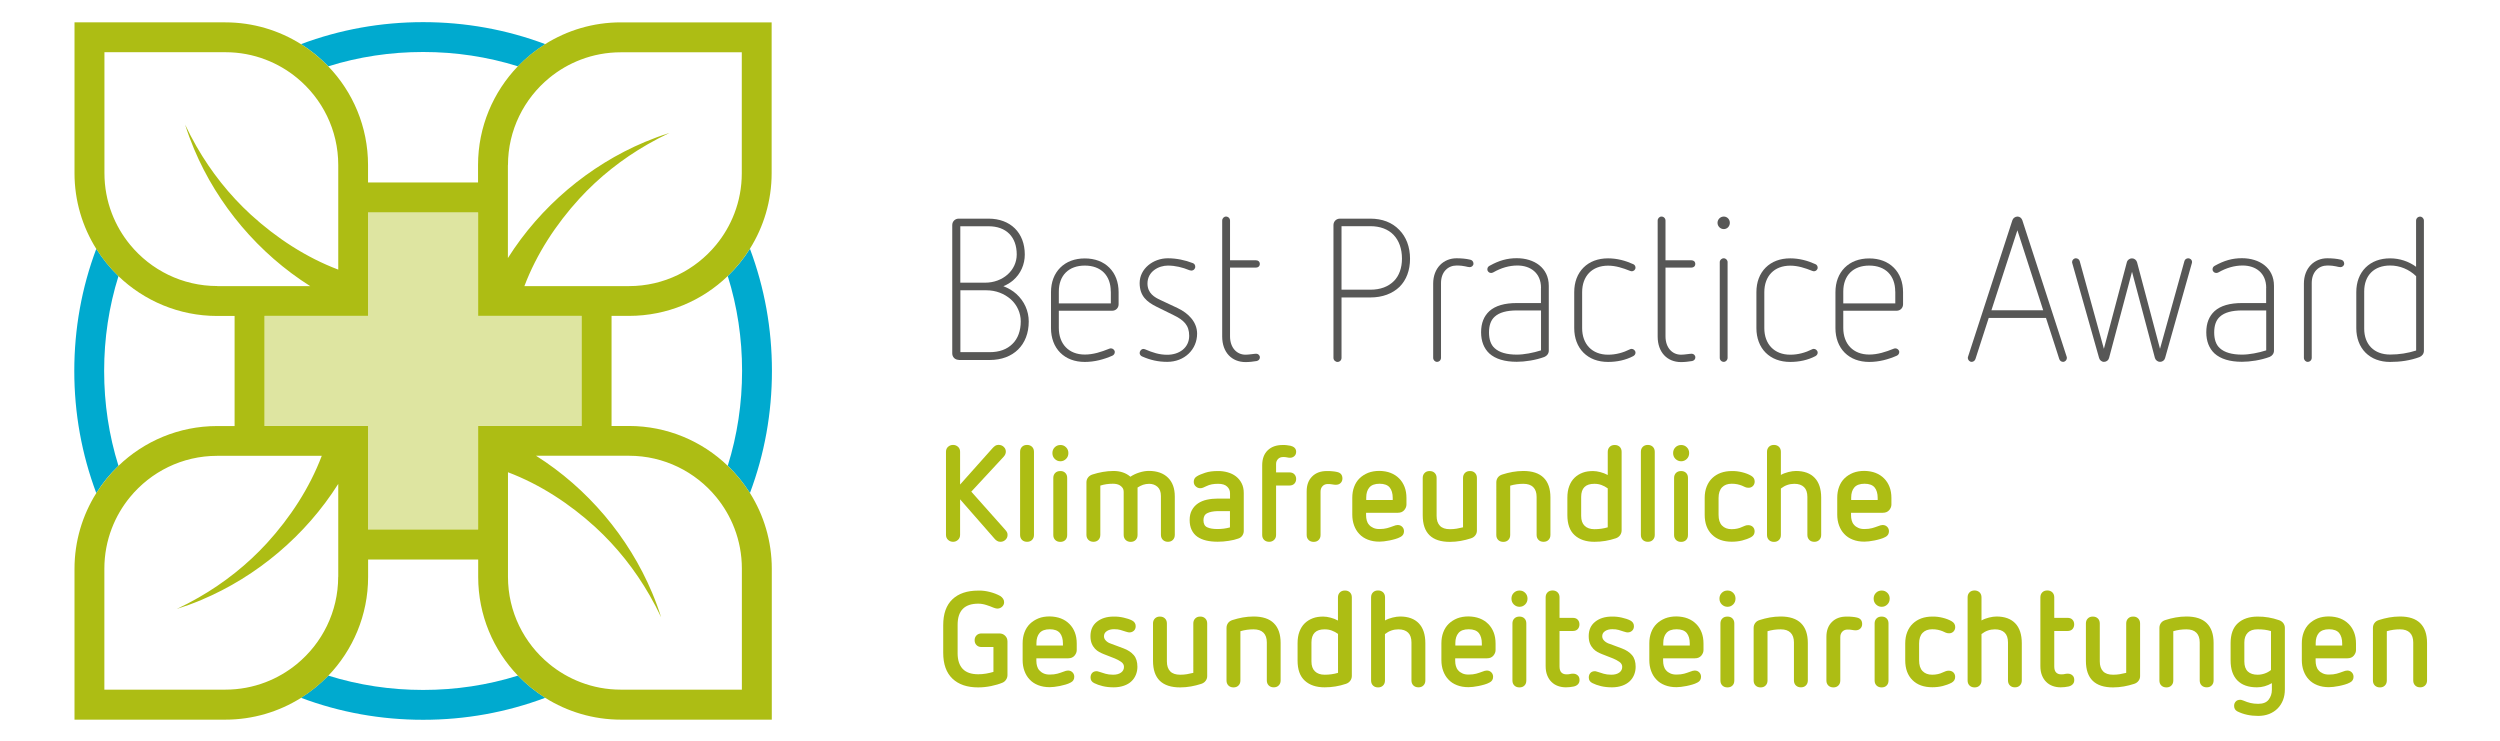<svg xmlns:inkscape="http://www.inkscape.org/namespaces/inkscape" xmlns:sodipodi="http://sodipodi.sourceforge.net/DTD/sodipodi-0.dtd" xmlns="http://www.w3.org/2000/svg" xmlns:svg="http://www.w3.org/2000/svg" width="834.099mm" height="247.333mm" viewBox="0 0 834.099 247.333" id="svg346" inkscape:version="1.2.2 (b0a8486541, 2022-12-01)" sodipodi:docname="Logo-BestPracticeAward_web.svg"><defs id="defs343"></defs><g inkscape:label="Layer 1" inkscape:groupmode="layer" id="layer1" transform="translate(491.483,-7.234)"><g id="g150" transform="matrix(0.249,0,0,0.249,-592.568,-111.448)"><g id="g118"><path class="st0" d="m 1690.5,958.8 c -4.9,0 -8.6,-3.8 -8.6,-8.6 v -172 c 0,-4.9 3.8,-8.6 8.6,-8.6 h 40 c 29.4,0 48.6,18.9 48.6,48.1 0,13.2 -5.4,25.7 -15.7,34.6 -3.8,3.2 -7.8,5.7 -13,7.8 6.8,2.7 12.4,5.9 17.3,10.3 10.8,9.7 16.7,23 16.7,37 0,31.3 -20.5,51.6 -52.4,51.6 h -41.5 z m 35.4,-103.4 c 23.8,0 42.4,-16.5 42.4,-37.8 0,-23.5 -14,-37.8 -37.8,-37.8 h -37.8 v 75.6 z m 6.2,93.1 c 13,0 23.2,-3.8 30.5,-11.1 7.3,-7 11.1,-17.8 11.1,-30.2 0,-11.1 -4.9,-21.9 -13.2,-29.4 -8.9,-7.8 -20.2,-12.2 -32.9,-12.2 h -34.8 v 82.9 z" id="path4" style="fill:#575756"></path><path class="st0" d="m 1824.7,892.9 v 23.2 c 0,21.3 13.2,35.6 34.8,35.6 11.3,0 22.1,-3.5 32.7,-7.8 0.8,-0.3 1.6,-0.5 2.4,-0.5 2.4,0 5.1,2.2 5.1,4.9 0,2.2 -1.3,4 -3.2,4.9 -11.6,5.1 -24,8.4 -37,8.4 -13.5,0 -24.8,-4.3 -32.9,-12.4 -8.1,-8.1 -12.4,-19.7 -12.4,-32.9 v -48.1 c 0,-13.5 4.3,-24.8 12.4,-32.9 8.1,-8.1 19.4,-12.4 32.9,-12.4 13.5,0 24.8,4.3 32.9,12.4 8.1,8.1 12.4,19.4 12.4,32.9 v 16.2 c 0,4.9 -3.8,8.6 -8.6,8.6 h -71.5 z m 69.6,-25.6 c 0,-21.6 -13.2,-34.8 -34.8,-34.8 -21.6,0 -34.8,13.2 -34.8,34.8 v 15.9 h 69.7 v -15.9 z" id="path6" style="fill:#575756"></path><path class="st0" d="m 1955.4,887.5 c -12.4,-6.2 -22.4,-14 -22.4,-31.6 0,-19.2 18.1,-33.2 37.8,-33.2 11.3,0 23,2.4 33.5,6.5 2.2,0.8 3.2,2.7 3.2,4.9 0,2.7 -2.2,5.1 -5.4,5.1 -0.5,0 -1.9,-0.3 -2.4,-0.5 -9.2,-3.8 -18.9,-6.2 -28.9,-6.2 -12.2,0 -27.3,7.8 -27.3,24 0,13.2 9.7,18.6 17.3,22.1 l 23,10.8 c 14.8,7 26.2,18.9 26.2,34.3 0,21.3 -17,37.8 -40,37.8 -12.2,0 -22.7,-2.4 -33.8,-7.3 -1.9,-0.8 -3.2,-2.7 -3.2,-4.6 0,-2.4 2.2,-5.4 5.1,-5.4 0.8,0 1.4,0.3 2.2,0.5 10,4.3 18.9,7.3 29.7,7.3 15.9,0 29.4,-9.2 29.4,-25.4 0,-14.3 -7.3,-21.1 -21.1,-27.8 z" id="path8" style="fill:#575756"></path><path class="st0" d="m 2043.6,772.2 c 0,-3 2.4,-5.4 5.1,-5.4 3,0 5.4,2.4 5.4,5.4 v 53.2 h 34.8 c 3,0 5.1,1.9 5.1,4.9 0,3 -2.2,4.9 -5.1,4.9 h -34.8 v 92.1 c 0,15.1 8.9,24.6 20.8,24.6 4.6,0 11.6,-1.3 14.3,-1.3 2.4,0 4.9,1.9 4.9,4.9 0,2.4 -1.6,4.3 -4.3,4.9 -4.9,0.8 -9.7,1.4 -14.9,1.4 -18.4,0 -31.3,-13 -31.3,-34.3 z" id="path10" style="fill:#575756"></path><path class="st0" d="m 2192.7,778.2 c 0,-4.9 3.8,-8.6 8.6,-8.6 h 40.8 c 15.9,0 29.2,5.1 38.6,14.9 9.5,9.5 14.6,23 14.6,38.9 0,15.4 -4.9,28.4 -14,37.5 -9.5,9.2 -23,14.3 -39.2,14.3 h -38.6 v 81 c 0,3 -2.4,5.4 -5.4,5.4 -2.7,0 -5.4,-2.4 -5.4,-5.4 z m 49.4,86.6 c 13.5,0 24,-4 31.6,-11.6 7,-7 10.8,-17.6 10.8,-30 0,-13.2 -4,-24.3 -11.3,-31.9 -7.3,-7.6 -18.1,-11.6 -31.1,-11.6 h -38.6 v 85.1 z" id="path12" style="fill:#575756"></path><path class="st0" d="m 2326.3,856.7 c 0,-21.1 14,-34 31.3,-34 6.2,0 12.4,0.5 18.4,1.9 2.4,0.5 4.3,2.4 4.3,5.4 0,2.4 -2.4,4.6 -4.9,4.6 -3.8,0 -6.8,-2.2 -17.8,-2.2 -11.3,0 -20.8,8.4 -20.8,23.5 v 100.2 c 0,3 -2.4,5.4 -5.4,5.4 -2.7,0 -5.1,-2.4 -5.1,-5.4 z" id="path14" style="fill:#575756"></path><path class="st0" d="m 2470.8,862.4 c 0,-20.2 -14.3,-30 -31.6,-30 -11.1,0 -21.9,3.2 -32.4,9.2 -0.8,0.5 -2.2,0.8 -3,0.8 -2.4,0 -4.9,-1.9 -4.9,-4.9 0,-1.9 0.8,-3.5 2.7,-4.6 13,-7.3 24,-10.3 36.7,-10.3 23.2,0 42.9,12.7 42.9,37 v 86.9 c 0,3.8 -2.4,7 -5.9,8.4 -11.6,4.3 -25.9,6.5 -37,6.5 -16.2,0 -28.6,-3.8 -36.7,-11.1 -7.3,-6.8 -11.1,-16.5 -11.1,-28.4 0,-12.4 3.8,-21.6 11.1,-28.4 8.1,-7.3 20.5,-10.8 36.7,-10.8 h 32.4 v -20.3 z m 0,30.2 h -32.4 c -13.5,0 -23.5,2.7 -29.7,8.4 -5.1,4.6 -7.6,11.6 -7.6,21.1 0,9.2 2.4,16.5 7.6,21.1 6.2,5.7 16.2,8.6 29.7,8.6 9.7,0 22.1,-2.4 32.4,-5.7 z" id="path16" style="fill:#575756"></path><path class="st0" d="m 2515.3,868.1 c 0,-13.5 4.3,-24.8 12.4,-32.9 8.1,-8.1 19.4,-12.4 32.9,-12.4 11.9,0 23.2,3 33.8,7.8 1.9,0.8 3,2.7 3,4.6 0,2.7 -2.2,4.9 -5.1,4.9 -0.8,0 -1.4,-0.3 -2.2,-0.5 -9.5,-3.8 -19.2,-7 -29.4,-7 -21.6,0 -34.8,14 -34.8,35.6 v 48.1 c 0,21.3 13.2,35.6 34.8,35.6 10.3,0 20.2,-2.7 29.4,-7.3 0.5,-0.3 1.3,-0.5 2.2,-0.5 2.4,0 5.1,2.2 5.1,5.1 0,1.9 -1.1,3.5 -3,4.6 -10.3,5.4 -21.9,7.8 -33.8,7.8 -13.5,0 -24.8,-4.3 -32.9,-12.4 -8.1,-8.1 -12.4,-19.7 -12.4,-32.9 z" id="path18" style="fill:#575756"></path><path class="st0" d="m 2627.1,772.2 c 0,-3 2.4,-5.4 5.1,-5.4 3,0 5.4,2.4 5.4,5.4 v 53.2 h 34.8 c 3,0 5.1,1.9 5.1,4.9 0,3 -2.2,4.9 -5.1,4.9 h -34.8 v 92.1 c 0,15.1 8.9,24.6 20.8,24.6 4.6,0 11.6,-1.3 14.3,-1.3 2.4,0 4.9,1.9 4.9,4.9 0,2.4 -1.6,4.3 -4.3,4.9 -4.9,0.8 -9.7,1.4 -14.9,1.4 -18.4,0 -31.3,-13 -31.3,-34.3 z" id="path20" style="fill:#575756"></path><path class="st0" d="m 2707.3,775.2 c 0,-4.6 3.8,-8.4 8.4,-8.4 4.6,0 8.1,3.8 8.1,8.4 0,4.6 -3.5,8.4 -8.1,8.4 -4.6,0 -8.4,-3.8 -8.4,-8.4 z m 3,52.6 c 0,-2.7 2.4,-5.1 5.4,-5.1 2.7,0 5.1,2.4 5.1,5.1 v 128.3 c 0,3 -2.4,5.4 -5.1,5.4 -3,0 -5.4,-2.4 -5.4,-5.4 z" id="path22" style="fill:#575756"></path><path class="st0" d="m 2759.4,868.1 c 0,-13.5 4.3,-24.8 12.4,-32.9 8.1,-8.1 19.4,-12.4 32.9,-12.4 11.9,0 23.2,3 33.8,7.8 1.9,0.8 3,2.7 3,4.6 0,2.7 -2.2,4.9 -5.1,4.9 -0.8,0 -1.4,-0.3 -2.2,-0.5 -9.5,-3.8 -19.2,-7 -29.4,-7 -21.6,0 -34.8,14 -34.8,35.6 v 48.1 c 0,21.3 13.2,35.6 34.8,35.6 10.3,0 20.2,-2.7 29.4,-7.3 0.5,-0.3 1.3,-0.5 2.2,-0.5 2.4,0 5.1,2.2 5.1,5.1 0,1.9 -1.1,3.5 -3,4.6 -10.3,5.4 -21.9,7.8 -33.8,7.8 -13.5,0 -24.8,-4.3 -32.9,-12.4 -8.1,-8.1 -12.4,-19.7 -12.4,-32.9 z" id="path24" style="fill:#575756"></path><path class="st0" d="m 2875.8,892.9 v 23.2 c 0,21.3 13.2,35.6 34.8,35.6 11.3,0 22.1,-3.5 32.7,-7.8 0.8,-0.3 1.6,-0.5 2.4,-0.5 2.4,0 5.1,2.2 5.1,4.9 0,2.2 -1.3,4 -3.2,4.9 -11.6,5.1 -24,8.4 -37,8.4 -13.5,0 -24.8,-4.3 -32.9,-12.4 -8.1,-8.1 -12.4,-19.7 -12.4,-32.9 v -48.1 c 0,-13.5 4.3,-24.8 12.4,-32.9 8.1,-8.1 19.4,-12.4 32.9,-12.4 13.5,0 24.8,4.3 32.9,12.4 8.1,8.1 12.4,19.4 12.4,32.9 v 16.2 c 0,4.9 -3.8,8.6 -8.6,8.6 h -71.5 z m 69.6,-25.6 c 0,-21.6 -13.2,-34.8 -34.8,-34.8 -21.6,0 -34.8,13.2 -34.8,34.8 v 15.9 h 69.7 v -15.9 z" id="path26" style="fill:#575756"></path><path class="st0" d="m 3070.7,902.6 -17.8,55.1 c -0.8,2.4 -3,3.8 -5.1,3.8 -2.7,0 -5.1,-2.4 -5.1,-5.4 0,-0.3 0,-0.8 0.3,-1.6 l 59.4,-182.8 c 0.8,-2.7 3.8,-4.9 6.8,-4.9 3,0 5.4,1.9 6.5,4.9 l 59.4,182.8 c 0.3,0.8 0.3,1.4 0.3,1.9 0,2.4 -2.2,5.1 -5.1,5.1 -2.2,0 -4.3,-1.4 -5.1,-3.8 0,0 -7.8,-24.6 -17.8,-55.1 z m 38.4,-117.4 -34.8,107.2 h 69.4 z" id="path28" style="fill:#575756"></path><path class="st0" d="m 3262.7,840.8 -30.8,115.6 c -0.8,3 -3.5,5.1 -6.8,5.1 -3,0 -5.7,-2.2 -6.5,-5.1 l -35.9,-126.9 c -0.3,-0.8 -0.3,-1.3 -0.3,-1.9 0,-2.4 2.2,-4.9 5.1,-4.9 2.2,0 4.6,1.6 5.1,3.8 L 3225,944 3255.8,827.9 c 0.8,-3 3.8,-5.1 6.8,-5.1 3.2,0 5.9,2.2 6.8,5.1 l 30.8,116.1 32.7,-117.5 c 0.5,-2.2 2.7,-3.8 5.1,-3.8 2.4,0 5.1,1.9 5.1,4.9 0,0.5 0,1.1 -0.3,1.9 L 3307,956.4 c -0.8,3 -3.5,5.1 -6.8,5.1 -3,0 -5.9,-2.2 -6.8,-5.1 z" id="path30" style="fill:#575756"></path><path class="st0" d="m 3442.5,862.4 c 0,-20.2 -14.3,-30 -31.6,-30 -11.1,0 -21.9,3.2 -32.4,9.2 -0.8,0.5 -2.2,0.8 -3,0.8 -2.4,0 -4.9,-1.9 -4.9,-4.9 0,-1.9 0.8,-3.5 2.7,-4.6 13,-7.3 24,-10.3 36.7,-10.3 23.2,0 42.9,12.7 42.9,37 v 86.9 c 0,3.8 -2.4,7 -5.9,8.4 -11.6,4.3 -25.9,6.5 -37,6.5 -16.2,0 -28.6,-3.8 -36.7,-11.1 -7.3,-6.8 -11.1,-16.5 -11.1,-28.4 0,-12.4 3.8,-21.6 11.1,-28.4 8.1,-7.3 20.5,-10.8 36.7,-10.8 h 32.4 v -20.3 z m 0,30.2 h -32.4 c -13.5,0 -23.5,2.7 -29.7,8.4 -5.1,4.6 -7.6,11.6 -7.6,21.1 0,9.2 2.4,16.5 7.6,21.1 6.2,5.7 16.2,8.6 29.7,8.6 9.7,0 22.1,-2.4 32.4,-5.7 z" id="path32" style="fill:#575756"></path><path class="st0" d="m 3493,856.7 c 0,-21.1 14,-34 31.3,-34 6.2,0 12.4,0.5 18.4,1.9 2.4,0.5 4.3,2.4 4.3,5.4 0,2.4 -2.4,4.6 -4.9,4.6 -3.8,0 -6.8,-2.2 -17.8,-2.2 -11.3,0 -20.8,8.4 -20.8,23.5 v 100.2 c 0,3 -2.4,5.4 -5.4,5.4 -2.7,0 -5.1,-2.4 -5.1,-5.4 z" id="path34" style="fill:#575756"></path><path class="st0" d="m 3563.2,868.1 c 0,-13.5 4.3,-24.8 12.4,-32.9 8.1,-8.1 19.4,-12.4 32.9,-12.4 12.7,0 24.8,4 34.8,11.3 v -61.8 c 0,-3 2.4,-5.4 5.4,-5.4 2.7,0 5.1,2.4 5.1,5.4 v 174.4 c 0,3.8 -2.4,7 -5.9,8.4 -12.4,4.6 -25.7,6.5 -39.4,6.5 -13.5,0 -24.8,-4.3 -32.9,-12.4 -8.1,-8.1 -12.4,-19.7 -12.4,-32.9 z m 80.2,-21.4 c -9.5,-9.2 -21.9,-14.3 -34.8,-14.3 -21.6,0 -34.8,13.2 -34.8,34.8 v 49.7 c 0,21.3 13.2,34.8 34.8,34.8 12.2,0 23.8,-1.9 34.8,-5.4 z" id="path36" style="fill:#575756"></path><path class="st1" d="m 1751,1075.5 c 1.8,1.8 2.7,3.9 2.7,6.3 0,2.4 -1,4.7 -2.9,6.8 l -43.4,46.8 45.2,50.8 c 1.3,1.4 2.2,2.7 2.7,3.7 0.5,1 0.7,2.2 0.7,3.5 0,2.5 -0.9,4.7 -2.8,6.5 -1.9,1.8 -4.1,2.7 -6.8,2.7 -1.7,0 -3.1,-0.4 -4.4,-1.2 -1.3,-0.8 -2.4,-1.7 -3.3,-2.8 l -46.3,-52.9 v 47.5 c 0,2.8 -0.9,5 -2.8,6.8 -1.9,1.7 -4,2.6 -6.6,2.6 -2.6,0 -4.9,-0.9 -6.7,-2.6 -1.9,-1.7 -2.8,-4 -2.8,-6.8 V 1082 c 0,-2.8 0.9,-5 2.8,-6.7 1.9,-1.7 4.1,-2.5 6.7,-2.5 2.5,0 4.7,0.8 6.6,2.5 1.9,1.7 2.8,3.9 2.8,6.7 v 43.9 l 43.7,-49 c 1.2,-1.3 2.4,-2.3 3.6,-3.1 1.2,-0.7 2.6,-1.1 4.3,-1.1 2.9,0.1 5.2,1 7,2.8 z" id="path38" style="fill:#adbd14"></path><path class="st1" d="m 1788.8,1075.3 c 1.7,1.7 2.6,3.9 2.6,6.7 v 111.4 c 0,2.8 -0.9,5 -2.6,6.7 -1.7,1.7 -3.9,2.5 -6.6,2.5 -2.8,0 -5,-0.8 -6.8,-2.5 -1.7,-1.7 -2.6,-3.9 -2.6,-6.7 V 1082 c 0,-2.8 0.9,-5 2.6,-6.7 1.7,-1.7 4,-2.5 6.8,-2.5 2.7,0 4.9,0.9 6.6,2.5 z" id="path40" style="fill:#adbd14"></path><path class="st1" d="m 1834.4,1076 c 2.1,2.1 3.1,4.7 3.1,7.7 0,3.1 -1,5.7 -3.1,7.8 -2.1,2.1 -4.6,3.2 -7.6,3.2 -3,0 -5.5,-1.1 -7.6,-3.2 -2.1,-2.1 -3.1,-4.7 -3.1,-7.8 0,-3 1,-5.6 3.1,-7.7 2.1,-2.1 4.6,-3.1 7.6,-3.1 2.9,-0.1 5.5,1 7.6,3.1 z m -1,34.3 c 1.7,1.7 2.5,3.9 2.5,6.7 v 76.5 c 0,2.8 -0.8,5 -2.5,6.7 -1.7,1.7 -3.9,2.5 -6.7,2.5 -2.8,0 -5,-0.8 -6.8,-2.5 -1.7,-1.7 -2.6,-3.9 -2.6,-6.7 V 1117 c 0,-2.8 0.9,-5 2.6,-6.7 1.7,-1.7 4,-2.5 6.8,-2.5 2.8,-0.1 5,0.8 6.7,2.5 z" id="path42" style="fill:#adbd14"></path><path class="st1" d="m 1971,1116.7 c 6.1,6 9.1,14.4 9.1,25.2 v 51.3 c 0,2.8 -0.8,5 -2.5,6.8 -1.7,1.7 -3.9,2.6 -6.7,2.6 -2.8,0 -5,-0.9 -6.8,-2.6 -1.7,-1.7 -2.6,-4 -2.6,-6.8 v -52 c 0,-5.4 -1.5,-9.5 -4.5,-12.2 -3,-2.7 -6.8,-4.1 -11.3,-4.1 -2.9,0 -5.6,0.5 -8.1,1.3 -2.5,0.9 -5,2.1 -7.4,3.7 v 63.4 c 0,2.8 -0.8,5 -2.5,6.8 -1.7,1.7 -3.9,2.6 -6.7,2.6 -2.8,0 -5,-0.9 -6.8,-2.6 -1.7,-1.7 -2.6,-4 -2.6,-6.8 V 1136 c 0,-2.4 -0.5,-4.3 -1.6,-5.8 -1.1,-1.4 -2.3,-2.6 -3.8,-3.4 -2.3,-1.3 -5.3,-2 -9,-2 -3.1,0 -6,0.2 -8.7,0.6 -2.7,0.4 -5.4,1 -8.2,1.9 v 65.9 c 0,2.8 -0.8,5 -2.5,6.8 -1.7,1.7 -3.9,2.6 -6.7,2.6 -2.8,0 -5,-0.9 -6.8,-2.6 -1.7,-1.7 -2.6,-4 -2.6,-6.8 V 1123 c 0,-2.5 0.7,-4.7 2.2,-6.6 1.4,-1.9 3.4,-3.2 5.9,-4 4.4,-1.4 9,-2.6 13.7,-3.4 4.7,-0.8 9.5,-1.3 14.4,-1.3 9.2,0 16.8,2.6 22.7,7.7 3.6,-2.4 7.6,-4.3 12.1,-5.7 4.5,-1.4 8.7,-2.1 12.8,-2.1 11,0.1 19.4,3.1 25.5,9.1 z" id="path44" style="fill:#adbd14"></path><path class="st1" d="m 2050.9,1109.5 c 4.3,1.2 8,3 11.2,5.5 3.2,2.5 5.7,5.5 7.6,9.3 1.9,3.7 2.8,8 2.8,13 v 50.9 c 0,2 -0.6,4 -1.8,5.9 -1.2,1.9 -3,3.3 -5.4,4.1 -3.6,1.3 -7.9,2.4 -12.8,3.1 -4.9,0.8 -9.9,1.2 -14.9,1.2 -5.6,0 -10.8,-0.5 -15.4,-1.6 -4.6,-1.1 -8.6,-2.8 -11.9,-5.1 -3.3,-2.3 -5.8,-5.4 -7.6,-9.1 -1.8,-3.7 -2.7,-8.2 -2.7,-13.3 0,-5.2 1,-9.6 3,-13.2 2,-3.7 4.7,-6.7 8.1,-9 3.4,-2.3 7.4,-4 12,-5 4.6,-1 9.4,-1.5 14.6,-1.5 h 16.4 v -7.2 c 0,-3.5 -1.3,-6.5 -3.9,-8.9 -2.6,-2.5 -6.6,-3.7 -12,-3.7 -3.1,0 -5.9,0.2 -8.5,0.7 -2.5,0.5 -5,1.3 -7.4,2.5 -1.6,0.7 -3,1.3 -4.2,1.9 -1.2,0.6 -2.6,0.8 -4,0.8 -2.2,0 -4.1,-0.8 -5.9,-2.4 -1.8,-1.6 -2.7,-3.7 -2.7,-6.2 0,-3.2 1.4,-5.7 4.3,-7.4 2.5,-1.6 6.2,-3.1 11,-4.7 4.8,-1.6 10.4,-2.3 16.7,-2.3 4.6,-0.1 9.2,0.5 13.4,1.7 z m -27.4,54.8 c -3.4,1.7 -5,4.9 -5,9.4 0,4.8 1.7,8 5.1,9.5 3.4,1.6 8,2.3 13.8,2.3 5.6,0 11.2,-0.7 16.6,-2.2 v -21.8 h -17 c -5.7,0.2 -10.2,1.1 -13.5,2.8 z" id="path46" style="fill:#adbd14"></path><path class="st1" d="m 2129.8,1073.1 c 1.6,0.2 3.4,0.5 5.3,0.8 2.2,0.5 4,1.4 5.4,2.7 1.4,1.3 2.2,3.1 2.2,5.4 0,2.4 -0.8,4.3 -2.4,5.8 -1.6,1.4 -3.5,2.2 -5.7,2.2 -1.6,0 -2.9,-0.2 -4.1,-0.5 -1.2,-0.3 -2.9,-0.5 -5,-0.5 -3.1,0 -5.5,0.9 -7.2,2.8 -1.7,1.9 -2.5,4 -2.5,6.6 v 11.2 h 17.8 c 2.9,0 5.1,0.8 6.7,2.5 1.6,1.7 2.4,3.8 2.4,6.3 0,2.5 -0.8,4.6 -2.4,6.3 -1.6,1.7 -3.9,2.5 -6.7,2.5 h -17.8 v 66.2 c 0,2.8 -0.9,5 -2.7,6.7 -1.8,1.7 -4,2.5 -6.5,2.5 -2.8,0 -5,-0.8 -6.8,-2.5 -1.7,-1.7 -2.6,-3.9 -2.6,-6.7 v -93.2 c 0,-8.8 2.5,-15.5 7.4,-20.2 4.9,-4.7 11.5,-7.1 19.8,-7.1 1.9,-0.1 3.7,0 5.4,0.2 z" id="path48" style="fill:#adbd14"></path><path class="st1" d="m 2191.3,1108.1 c 2.3,0.2 4.4,0.5 6,0.9 4.9,1 7.4,3.9 7.4,8.8 0,2.4 -0.8,4.4 -2.4,6 -1.6,1.6 -3.7,2.4 -6.4,2.4 -1.3,0 -2.9,-0.2 -4.7,-0.5 -1.8,-0.4 -3.8,-0.5 -6.1,-0.5 -2.9,0 -5.2,0.9 -7,2.8 -1.8,1.9 -2.7,4.3 -2.7,7.5 v 58 c 0,2.8 -0.9,5 -2.6,6.7 -1.7,1.7 -3.9,2.5 -6.6,2.5 -2.8,0 -5,-0.8 -6.8,-2.5 -1.7,-1.7 -2.6,-3.9 -2.6,-6.7 V 1135 c 0,-8.4 2.4,-15 7.3,-19.9 4.9,-4.9 11.4,-7.3 19.7,-7.3 2.7,-0.1 5.2,0.1 7.5,0.3 z" id="path50" style="fill:#adbd14"></path><path class="st1" d="m 2269.3,1110.3 c 4.4,1.7 8.2,4.2 11.4,7.4 3.2,3.2 5.6,7 7.3,11.4 1.7,4.4 2.5,9.4 2.5,14.8 v 8.8 c 0,2.6 -1,5.1 -3,7.5 -2,2.3 -4.8,3.5 -8.4,3.5 h -42.7 v 3.4 c 0,2.4 0.3,4.7 0.9,6.9 0.6,2.2 1.6,4.2 3.1,5.8 1.4,1.7 3.3,3.1 5.6,4.1 2.3,1.1 5,1.6 8.3,1.6 4,0 7.4,-0.4 10.3,-1.2 2.9,-0.8 5.5,-1.7 7.9,-2.6 2.6,-1.1 4.7,-1.6 6.3,-1.6 2.4,0 4.4,0.8 6,2.4 1.6,1.6 2.4,3.6 2.4,6 0,1.7 -0.4,3.2 -1.2,4.5 -0.8,1.3 -2,2.4 -3.7,3.2 -2,1.1 -4.3,2 -6.8,2.7 -2.5,0.7 -5.1,1.4 -7.7,1.9 -2.6,0.5 -5.1,0.9 -7.5,1.2 -2.4,0.2 -4.4,0.4 -6.1,0.4 -5.8,0 -10.9,-0.9 -15.5,-2.7 -4.6,-1.8 -8.4,-4.3 -11.4,-7.6 -3.1,-3.2 -5.4,-7.1 -7,-11.5 -1.6,-4.4 -2.4,-9.2 -2.4,-14.4 v -22.5 c 0,-5.4 0.8,-10.3 2.5,-14.8 1.7,-4.5 4.1,-8.3 7.3,-11.4 3.2,-3.1 7,-5.5 11.4,-7.3 4.4,-1.7 9.5,-2.6 15.1,-2.6 5.7,0.1 10.7,1 15.1,2.7 z m -28.5,19.5 c -2.8,3.3 -4.2,7.8 -4.2,13.6 v 3.2 h 35.5 v -2.7 c 0,-6.1 -1.4,-10.8 -4.1,-14.1 -2.7,-3.3 -7.3,-5 -13.5,-5 -6.3,0 -10.9,1.7 -13.7,5 z" id="path52" style="fill:#adbd14"></path><path class="st1" d="m 2382.3,1110.3 c 1.7,1.7 2.6,3.9 2.6,6.7 v 70.6 c 0,2.4 -0.7,4.5 -2.2,6.4 -1.4,1.9 -3.4,3.2 -5.9,4 -4.4,1.4 -9,2.6 -13.6,3.4 -4.6,0.8 -9.4,1.3 -14.5,1.3 -24.2,0 -36.4,-11.8 -36.4,-35.5 V 1117 c 0,-2.8 0.9,-5 2.6,-6.7 1.7,-1.7 3.9,-2.5 6.6,-2.5 2.8,0 5,0.8 6.8,2.5 1.7,1.7 2.6,3.9 2.6,6.7 v 50.9 c 0,5.8 1.5,10.2 4.4,13.2 2.9,3.1 7.4,4.6 13.4,4.6 3.1,0 6.1,-0.2 9,-0.7 2.9,-0.5 5.8,-1.1 8.6,-1.8 V 1117 c 0,-2.8 0.9,-5 2.6,-6.7 1.7,-1.7 3.9,-2.5 6.6,-2.5 2.8,-0.1 5.1,0.8 6.8,2.5 z" id="path54" style="fill:#adbd14"></path><path class="st1" d="m 2474.3,1116.7 c 6.1,6 9.1,14.8 9.1,26.5 v 50.2 c 0,2.8 -0.9,5 -2.6,6.7 -1.7,1.7 -3.9,2.5 -6.6,2.5 -2.8,0 -5,-0.8 -6.7,-2.5 -1.7,-1.7 -2.6,-3.9 -2.6,-6.7 v -50.9 c 0,-5.8 -1.5,-10.1 -4.5,-13.1 -3,-3 -7.4,-4.5 -13.3,-4.5 -6,0 -11.9,0.8 -17.6,2.5 v 66.1 c 0,2.8 -0.9,5 -2.6,6.7 -1.7,1.7 -3.9,2.5 -6.6,2.5 -2.8,0 -5,-0.8 -6.8,-2.5 -1.7,-1.7 -2.6,-3.9 -2.6,-6.7 V 1123 c 0,-2.5 0.7,-4.7 2.1,-6.6 1.4,-1.9 3.4,-3.2 6,-4 4.4,-1.4 9,-2.6 13.6,-3.4 4.6,-0.8 9.5,-1.3 14.5,-1.3 12,0 21.1,3 27.2,9 z" id="path56" style="fill:#adbd14"></path><path class="st1" d="m 2576.2,1075.3 c 1.7,1.7 2.6,3.9 2.6,6.7 v 105.3 c 0,2.4 -0.7,4.6 -2.1,6.5 -1.4,1.9 -3.3,3.3 -5.7,4.1 -9.1,3.1 -18.7,4.7 -28.6,4.7 -11.3,0 -20.2,-3 -26.6,-8.9 -6.5,-5.9 -9.7,-14.9 -9.7,-26.9 v -23.2 c 0,-5.9 0.8,-11.1 2.5,-15.6 1.7,-4.5 4,-8.2 7.1,-11.2 3.1,-3 6.7,-5.2 10.9,-6.8 4.2,-1.6 8.9,-2.2 14,-2.2 2.9,0 6.1,0.5 9.6,1.4 3.5,0.9 6.9,2.2 10,3.9 v -31 c 0,-2.8 0.9,-5 2.6,-6.7 1.7,-1.7 3.9,-2.5 6.6,-2.5 2.8,-0.1 5,0.8 6.8,2.4 z m -51.6,67.2 v 25.4 c 0,5.8 1.5,10.2 4.6,13.2 3.1,3.1 7.5,4.6 13.2,4.6 6.1,0 12.1,-0.8 17.8,-2.5 V 1131 c -2.6,-1.9 -5.4,-3.4 -8.4,-4.5 -3,-1.1 -6.1,-1.6 -9.4,-1.6 -11.9,-0.1 -17.8,5.8 -17.8,17.6 z" id="path58" style="fill:#adbd14"></path><path class="st1" d="m 2620.6,1075.3 c 1.7,1.7 2.6,3.9 2.6,6.7 v 111.4 c 0,2.8 -0.9,5 -2.6,6.7 -1.7,1.7 -3.9,2.5 -6.6,2.5 -2.8,0 -5,-0.8 -6.8,-2.5 -1.7,-1.7 -2.6,-3.9 -2.6,-6.7 V 1082 c 0,-2.8 0.9,-5 2.6,-6.7 1.7,-1.7 4,-2.5 6.8,-2.5 2.7,0 4.9,0.9 6.6,2.5 z" id="path60" style="fill:#adbd14"></path><path class="st1" d="m 2666.2,1076 c 2.1,2.1 3.1,4.7 3.1,7.7 0,3.1 -1,5.7 -3.1,7.8 -2.1,2.1 -4.6,3.2 -7.6,3.2 -3,0 -5.5,-1.1 -7.7,-3.2 -2.1,-2.1 -3.1,-4.7 -3.1,-7.8 0,-3 1,-5.6 3.1,-7.7 2.1,-2.1 4.7,-3.1 7.7,-3.1 3,0 5.5,1 7.6,3.1 z m -1,34.3 c 1.7,1.7 2.5,3.9 2.5,6.7 v 76.5 c 0,2.8 -0.8,5 -2.5,6.7 -1.7,1.7 -3.9,2.5 -6.7,2.5 -2.8,0 -5,-0.8 -6.8,-2.5 -1.7,-1.7 -2.6,-3.9 -2.6,-6.7 V 1117 c 0,-2.8 0.9,-5 2.6,-6.7 1.7,-1.7 4,-2.5 6.8,-2.5 2.8,0 5,0.8 6.7,2.5 z" id="path62" style="fill:#adbd14"></path><path class="st1" d="m 2740.3,1109.4 c 4.5,1.1 8.5,2.6 12.1,4.7 3.1,1.8 4.7,4.4 4.7,7.7 0,2.4 -0.8,4.4 -2.3,6 -1.6,1.6 -3.5,2.4 -5.9,2.4 -1.8,0 -3.3,-0.3 -4.6,-0.9 -1.3,-0.6 -2.7,-1.3 -4.4,-2 -1.8,-0.7 -3.8,-1.3 -6.1,-1.8 -2.3,-0.5 -4.8,-0.7 -7.6,-0.7 -5.4,0 -9.7,1.6 -12.8,4.8 -3.1,3.2 -4.7,8 -4.7,14.3 v 22.5 c 0,6.4 1.5,11.2 4.6,14.4 3.1,3.2 7.3,4.9 12.9,4.9 2.8,0 5.3,-0.3 7.6,-0.8 2.3,-0.5 4.4,-1.2 6.2,-2.1 1.6,-0.6 2.9,-1.2 4.1,-1.7 1.2,-0.5 2.6,-0.8 4.3,-0.8 2.5,0 4.6,0.8 6.2,2.3 1.6,1.6 2.4,3.6 2.4,6.1 0,3.4 -1.6,5.9 -4.7,7.7 -3.6,1.9 -7.7,3.4 -12.1,4.5 -4.5,1.1 -9.1,1.6 -13.8,1.6 -11.3,0 -20.2,-3.2 -26.6,-9.6 -6.5,-6.4 -9.7,-15.3 -9.7,-26.5 v -22.5 c 0,-5.8 0.9,-10.9 2.7,-15.4 1.8,-4.5 4.3,-8.3 7.5,-11.3 3.2,-3 7,-5.4 11.4,-7 4.4,-1.6 9.4,-2.4 14.8,-2.4 4.7,-0.1 9.3,0.5 13.8,1.6 z" id="path64" style="fill:#adbd14"></path><path class="st1" d="m 2789.6,1075.3 c 1.7,1.7 2.6,3.9 2.6,6.7 v 31 c 3,-1.7 6.4,-3 10.1,-3.9 3.7,-0.9 7.1,-1.4 10.1,-1.4 10.9,0 19.3,3.1 25.1,9.2 5.8,6.1 8.7,15 8.7,26.6 v 49.9 c 0,2.8 -0.9,5 -2.6,6.7 -1.7,1.7 -3.9,2.5 -6.6,2.5 -2.8,0 -5,-0.8 -6.7,-2.5 -1.7,-1.7 -2.6,-3.9 -2.6,-6.7 v -50.9 c 0,-5.9 -1.5,-10.3 -4.5,-13.2 -3,-2.9 -7.3,-4.4 -13,-4.4 -6.6,0 -12.6,2.1 -18,6.3 v 62.3 c 0,2.8 -0.9,5 -2.6,6.7 -1.7,1.7 -3.9,2.5 -6.6,2.5 -2.8,0 -5,-0.8 -6.8,-2.5 -1.7,-1.7 -2.6,-3.9 -2.6,-6.7 V 1082 c 0,-2.8 0.9,-5 2.6,-6.7 1.7,-1.7 4,-2.5 6.8,-2.5 2.7,0 4.9,0.9 6.6,2.5 z" id="path66" style="fill:#adbd14"></path><path class="st1" d="m 2919.1,1110.3 c 4.4,1.7 8.2,4.2 11.4,7.4 3.2,3.2 5.6,7 7.3,11.4 1.7,4.4 2.5,9.4 2.5,14.8 v 8.8 c 0,2.6 -1,5.1 -3,7.5 -2,2.3 -4.8,3.5 -8.4,3.5 h -42.7 v 3.4 c 0,2.4 0.3,4.7 0.9,6.9 0.6,2.2 1.6,4.2 3.1,5.8 1.4,1.7 3.3,3.1 5.6,4.1 2.3,1.1 5,1.6 8.3,1.6 4,0 7.4,-0.4 10.3,-1.2 2.9,-0.8 5.5,-1.7 7.9,-2.6 2.6,-1.1 4.7,-1.6 6.3,-1.6 2.4,0 4.4,0.8 6,2.4 1.6,1.6 2.4,3.6 2.4,6 0,1.7 -0.4,3.2 -1.2,4.5 -0.8,1.3 -2,2.4 -3.7,3.2 -2,1.1 -4.3,2 -6.8,2.7 -2.5,0.7 -5.1,1.4 -7.7,1.9 -2.6,0.5 -5.1,0.9 -7.5,1.2 -2.4,0.2 -4.4,0.4 -6.1,0.4 -5.8,0 -10.9,-0.9 -15.5,-2.7 -4.6,-1.8 -8.4,-4.3 -11.4,-7.6 -3.1,-3.2 -5.4,-7.1 -7,-11.5 -1.6,-4.4 -2.4,-9.2 -2.4,-14.4 v -22.5 c 0,-5.4 0.8,-10.3 2.5,-14.8 1.7,-4.5 4.1,-8.3 7.3,-11.4 3.2,-3.1 7,-5.5 11.4,-7.3 4.4,-1.7 9.5,-2.6 15.1,-2.6 5.7,0.1 10.7,1 15.1,2.7 z m -28.5,19.5 c -2.8,3.3 -4.2,7.8 -4.2,13.6 v 3.2 h 35.5 v -2.7 c 0,-6.1 -1.4,-10.8 -4.1,-14.1 -2.7,-3.3 -7.3,-5 -13.5,-5 -6.3,0 -10.9,1.7 -13.7,5 z" id="path68" style="fill:#adbd14"></path><path class="st1" d="m 1732.2,1269.8 c 5.2,1.3 9.8,3.1 14,5.4 1.6,1 2.8,2.2 3.8,3.7 1,1.5 1.4,3 1.4,4.6 0,2.4 -0.9,4.4 -2.7,6.1 -1.8,1.7 -4,2.5 -6.7,2.5 -0.7,0 -1.6,-0.2 -2.6,-0.5 -1,-0.3 -1.9,-0.7 -2.6,-0.9 -2.4,-1.1 -5.5,-2.2 -9.2,-3.4 -3.7,-1.2 -7.3,-1.8 -10.8,-1.8 -18.5,0 -27.7,9.4 -27.7,28.3 v 38.2 c 0,9.1 2.3,16.1 6.8,20.9 4.6,4.8 11.5,7.2 20.9,7.2 3.5,0 7,-0.3 10.5,-0.9 3.5,-0.6 6.8,-1.4 9.8,-2.3 v -33.3 h -16 c -2.8,0 -5,-0.9 -6.7,-2.6 -1.7,-1.7 -2.5,-3.9 -2.5,-6.6 0,-2.5 0.8,-4.6 2.5,-6.4 1.7,-1.7 3.9,-2.6 6.7,-2.6 h 23.9 c 3.1,0 5.7,1 7.8,3.1 2.1,2.1 3.1,4.6 3.1,7.7 v 45 c 0,2.2 -0.6,4.2 -1.8,6 -1.2,1.9 -2.8,3.3 -4.9,4.2 -4.3,1.8 -9.4,3.3 -15.2,4.5 -5.8,1.2 -11.6,1.8 -17.4,1.8 -14.8,0 -26.2,-3.9 -34.5,-11.8 -8.2,-7.9 -12.3,-19.4 -12.3,-34.6 v -36.9 c 0,-15.4 4.1,-26.9 12.3,-34.7 8.2,-7.8 19.7,-11.7 34.5,-11.7 5.4,-0.2 10.5,0.5 15.6,1.8 z" id="path70" style="fill:#adbd14"></path><path class="st1" d="m 1827.5,1305.3 c 4.4,1.7 8.2,4.2 11.4,7.4 3.2,3.2 5.6,7 7.3,11.4 1.7,4.4 2.5,9.4 2.5,14.8 v 8.8 c 0,2.6 -1,5.1 -3,7.5 -2,2.3 -4.8,3.5 -8.4,3.5 h -42.7 v 3.4 c 0,2.4 0.3,4.7 0.9,6.9 0.6,2.2 1.6,4.2 3.1,5.8 1.5,1.6 3.3,3.1 5.6,4.1 2.3,1.1 5,1.6 8.3,1.6 4,0 7.4,-0.4 10.3,-1.2 2.9,-0.8 5.5,-1.7 7.9,-2.6 2.6,-1.1 4.7,-1.6 6.3,-1.6 2.4,0 4.4,0.8 6,2.4 1.6,1.6 2.4,3.6 2.4,6 0,1.7 -0.4,3.2 -1.2,4.5 -0.8,1.3 -2,2.4 -3.7,3.2 -2,1.1 -4.3,2 -6.8,2.7 -2.5,0.7 -5.1,1.4 -7.6,1.9 -2.6,0.5 -5.1,0.9 -7.5,1.2 -2.4,0.2 -4.4,0.4 -6.1,0.4 -5.8,0 -10.9,-0.9 -15.5,-2.7 -4.6,-1.8 -8.4,-4.3 -11.4,-7.6 -3.1,-3.2 -5.4,-7.1 -7,-11.5 -1.6,-4.4 -2.4,-9.2 -2.4,-14.4 v -22.5 c 0,-5.4 0.8,-10.3 2.5,-14.8 1.7,-4.5 4.1,-8.3 7.3,-11.4 3.2,-3.1 7,-5.5 11.4,-7.3 4.4,-1.8 9.5,-2.6 15.1,-2.6 5.5,0.1 10.5,1 15,2.7 z m -28.6,19.5 c -2.8,3.3 -4.2,7.8 -4.2,13.6 v 3.2 h 35.5 v -2.7 c 0,-6.1 -1.4,-10.8 -4.1,-14.1 -2.8,-3.3 -7.3,-5 -13.5,-5 -6.2,0 -10.9,1.7 -13.7,5 z" id="path72" style="fill:#adbd14"></path><path class="st1" d="m 1911.5,1304.2 c 4.4,1 8.2,2.2 11.3,3.8 3.2,1.7 4.9,4.2 4.9,7.6 0,2.6 -0.8,4.7 -2.5,6.2 -1.7,1.5 -3.6,2.2 -5.8,2.2 -1,0 -1.9,-0.1 -2.7,-0.4 l -2.5,-0.7 c -2.4,-0.8 -4.7,-1.6 -7,-2.2 -2.3,-0.7 -5.1,-1 -8.5,-1 -3.8,0 -7,0.8 -9.6,2.5 -2.6,1.7 -3.9,4 -3.9,7 0,1.6 0.4,2.9 1.1,4 0.7,1.1 1.6,2 2.6,2.9 1,0.9 2.1,1.5 3.3,2.1 1.2,0.5 2.3,1 3.4,1.3 l 15.8,5.9 c 5.9,2.2 10.4,5.2 13.7,9 3.3,3.8 4.9,9.1 4.9,15.7 0,3.8 -0.7,7.4 -2.1,10.8 -1.4,3.4 -3.4,6.3 -6,8.7 -2.6,2.5 -5.9,4.4 -9.9,5.8 -4,1.4 -8.5,2.2 -13.7,2.2 -5.4,0 -10.3,-0.5 -14.8,-1.6 -4.4,-1.1 -8.2,-2.4 -11.3,-4 -3.4,-1.6 -5,-4.1 -5,-7.6 0,-2.5 0.8,-4.6 2.2,-6.1 1.5,-1.6 3.5,-2.3 6,-2.3 0.6,0 1.3,0.1 2.1,0.4 0.8,0.2 1.6,0.5 2.4,0.7 2,0.7 4.5,1.5 7.3,2.3 2.8,0.8 6.2,1.3 10.2,1.3 4.6,0 8.1,-1 10.7,-2.9 2.6,-1.9 3.9,-4.4 3.9,-7.6 0,-2.8 -1.3,-5 -3.9,-6.8 -2.6,-1.8 -5.4,-3.3 -8.4,-4.5 l -14.8,-5.8 c -1.9,-0.7 -3.9,-1.7 -6,-2.8 -2.1,-1.1 -4,-2.6 -5.8,-4.5 -1.7,-1.9 -3.2,-4.1 -4.3,-6.8 -1.1,-2.7 -1.7,-6 -1.7,-10 0,-8.3 2.9,-14.7 8.7,-19.3 5.8,-4.6 13.3,-6.9 22.4,-6.9 4.5,-0.1 8.9,0.4 13.3,1.4 z" id="path74" style="fill:#adbd14"></path><path class="st1" d="m 2020.9,1305.3 c 1.7,1.7 2.6,3.9 2.6,6.7 v 70.6 c 0,2.4 -0.7,4.5 -2.2,6.4 -1.4,1.9 -3.4,3.2 -5.9,4 -4.4,1.4 -9,2.6 -13.6,3.4 -4.6,0.8 -9.4,1.3 -14.5,1.3 -24.2,0 -36.4,-11.8 -36.4,-35.5 V 1312 c 0,-2.8 0.9,-5 2.6,-6.7 1.7,-1.7 3.9,-2.5 6.6,-2.5 2.8,0 5,0.8 6.8,2.5 1.7,1.7 2.6,3.9 2.6,6.7 v 50.9 c 0,5.8 1.5,10.2 4.4,13.2 2.9,3.1 7.4,4.6 13.4,4.6 3.1,0 6.1,-0.2 9,-0.7 2.9,-0.5 5.8,-1.1 8.6,-1.8 V 1312 c 0,-2.8 0.9,-5 2.6,-6.7 1.7,-1.7 3.9,-2.5 6.6,-2.5 2.8,-0.1 5,0.8 6.8,2.5 z" id="path76" style="fill:#adbd14"></path><path class="st1" d="m 2112.8,1311.7 c 6.1,6 9.1,14.8 9.1,26.5 v 50.2 c 0,2.8 -0.9,5 -2.6,6.7 -1.7,1.7 -3.9,2.5 -6.6,2.5 -2.8,0 -5,-0.8 -6.7,-2.5 -1.7,-1.7 -2.6,-3.9 -2.6,-6.7 v -50.9 c 0,-5.8 -1.5,-10.1 -4.5,-13.1 -3,-3 -7.4,-4.5 -13.3,-4.5 -6,0 -11.9,0.8 -17.6,2.5 v 66.1 c 0,2.8 -0.9,5 -2.6,6.7 -1.7,1.7 -3.9,2.5 -6.6,2.5 -2.8,0 -5,-0.8 -6.8,-2.5 -1.7,-1.7 -2.6,-3.9 -2.6,-6.7 V 1318 c 0,-2.5 0.7,-4.7 2.1,-6.6 1.4,-1.9 3.4,-3.2 6,-4 4.4,-1.4 9,-2.6 13.6,-3.4 4.6,-0.8 9.5,-1.3 14.5,-1.3 12.1,0 21.2,3 27.2,9 z" id="path78" style="fill:#adbd14"></path><path class="st1" d="m 2214.7,1270.3 c 1.7,1.7 2.6,3.9 2.6,6.7 v 105.3 c 0,2.4 -0.7,4.6 -2.1,6.5 -1.4,1.9 -3.3,3.3 -5.7,4.1 -9.1,3.1 -18.7,4.7 -28.6,4.7 -11.3,0 -20.2,-3 -26.6,-8.9 -6.5,-5.9 -9.7,-14.9 -9.7,-26.9 v -23.2 c 0,-5.9 0.8,-11.1 2.5,-15.6 1.7,-4.5 4,-8.2 7.1,-11.2 3.1,-3 6.7,-5.2 10.9,-6.8 4.2,-1.6 8.9,-2.2 14,-2.2 2.9,0 6.1,0.5 9.6,1.4 3.5,0.9 6.9,2.2 10,3.9 v -31 c 0,-2.8 0.9,-5 2.6,-6.7 1.7,-1.7 3.9,-2.5 6.6,-2.5 2.8,-0.1 5.1,0.8 6.8,2.4 z m -51.5,67.2 v 25.4 c 0,5.8 1.5,10.2 4.6,13.2 3.1,3.1 7.5,4.6 13.2,4.6 6.1,0 12.1,-0.8 17.8,-2.5 V 1326 c -2.6,-1.9 -5.4,-3.4 -8.4,-4.5 -2.9,-1.1 -6.1,-1.6 -9.4,-1.6 -11.9,-0.1 -17.8,5.8 -17.8,17.6 z" id="path80" style="fill:#adbd14"></path><path class="st1" d="m 2259.2,1270.3 c 1.7,1.7 2.6,3.9 2.6,6.7 v 31 c 3,-1.7 6.4,-3 10.1,-3.9 3.7,-0.9 7.1,-1.4 10.1,-1.4 10.9,0 19.3,3.1 25.1,9.2 5.8,6.1 8.7,15 8.7,26.6 v 49.9 c 0,2.8 -0.9,5 -2.6,6.7 -1.7,1.7 -3.9,2.5 -6.6,2.5 -2.8,0 -5,-0.8 -6.8,-2.5 -1.7,-1.7 -2.6,-3.9 -2.6,-6.7 v -50.9 c 0,-5.9 -1.5,-10.3 -4.5,-13.2 -3,-2.9 -7.3,-4.4 -13,-4.4 -6.6,0 -12.6,2.1 -18,6.3 v 62.3 c 0,2.8 -0.9,5 -2.6,6.7 -1.7,1.7 -3.9,2.5 -6.6,2.5 -2.8,0 -5,-0.8 -6.8,-2.5 -1.7,-1.7 -2.6,-3.9 -2.6,-6.7 V 1277 c 0,-2.8 0.9,-5 2.6,-6.7 1.7,-1.7 4,-2.5 6.8,-2.5 2.8,0 4.9,0.9 6.7,2.5 z" id="path82" style="fill:#adbd14"></path><path class="st1" d="m 2388.7,1305.3 c 4.4,1.7 8.2,4.2 11.4,7.4 3.2,3.2 5.6,7 7.3,11.4 1.7,4.4 2.5,9.4 2.5,14.8 v 8.8 c 0,2.6 -1,5.1 -3,7.5 -2,2.3 -4.8,3.5 -8.4,3.5 h -42.7 v 3.4 c 0,2.4 0.3,4.7 0.9,6.9 0.6,2.2 1.6,4.2 3.1,5.8 1.4,1.7 3.3,3.1 5.6,4.1 2.3,1.1 5,1.6 8.3,1.6 4,0 7.4,-0.4 10.3,-1.2 2.9,-0.8 5.5,-1.7 7.9,-2.6 2.6,-1.1 4.7,-1.6 6.3,-1.6 2.4,0 4.4,0.8 6,2.4 1.6,1.6 2.4,3.6 2.4,6 0,1.7 -0.4,3.2 -1.2,4.5 -0.8,1.3 -2,2.4 -3.7,3.2 -2,1.1 -4.3,2 -6.8,2.7 -2.5,0.7 -5.1,1.4 -7.7,1.9 -2.6,0.5 -5.1,0.9 -7.5,1.2 -2.4,0.2 -4.4,0.4 -6.1,0.4 -5.8,0 -10.9,-0.9 -15.5,-2.7 -4.6,-1.8 -8.4,-4.3 -11.4,-7.6 -3.1,-3.2 -5.4,-7.1 -7,-11.5 -1.6,-4.4 -2.4,-9.2 -2.4,-14.4 v -22.5 c 0,-5.4 0.8,-10.3 2.5,-14.8 1.7,-4.5 4.1,-8.3 7.3,-11.4 3.2,-3.1 7,-5.5 11.4,-7.3 4.4,-1.7 9.5,-2.6 15.1,-2.6 5.7,0.1 10.6,1 15.1,2.7 z m -28.5,19.5 c -2.8,3.3 -4.2,7.8 -4.2,13.6 v 3.2 h 35.5 v -2.7 c 0,-6.1 -1.4,-10.8 -4.1,-14.1 -2.7,-3.3 -7.3,-5 -13.5,-5 -6.4,0 -10.9,1.7 -13.7,5 z" id="path84" style="fill:#adbd14"></path><path class="st1" d="m 2449.6,1271 c 2.1,2.1 3.1,4.7 3.1,7.7 0,3.1 -1,5.7 -3.1,7.8 -2.1,2.1 -4.6,3.2 -7.6,3.2 -3,0 -5.5,-1.1 -7.7,-3.2 -2.1,-2.1 -3.1,-4.7 -3.1,-7.8 0,-3 1,-5.6 3.1,-7.7 2.1,-2.1 4.7,-3.1 7.7,-3.1 3,0 5.5,1 7.6,3.1 z m -1,34.3 c 1.7,1.7 2.5,3.9 2.5,6.7 v 76.5 c 0,2.8 -0.8,5 -2.5,6.7 -1.7,1.7 -3.9,2.5 -6.7,2.5 -2.8,0 -5,-0.8 -6.8,-2.5 -1.7,-1.7 -2.6,-3.9 -2.6,-6.7 V 1312 c 0,-2.8 0.9,-5 2.6,-6.7 1.7,-1.7 4,-2.5 6.8,-2.5 2.8,0 5,0.8 6.7,2.5 z" id="path86" style="fill:#adbd14"></path><path class="st1" d="m 2493,1270.3 c 1.7,1.7 2.6,3.9 2.6,6.7 v 27.5 h 17.6 c 3,0 5.3,0.8 6.8,2.5 1.6,1.7 2.3,3.8 2.3,6.3 0,2.5 -0.8,4.6 -2.3,6.3 -1.6,1.7 -3.8,2.5 -6.8,2.5 h -17.6 v 47.5 c 0,3.6 0.8,6.3 2.4,8 1.6,1.7 3.9,2.6 6.8,2.6 2.3,0 4,-0.1 5.1,-0.5 1.1,-0.3 2.4,-0.4 3.9,-0.4 2.4,0 4.4,0.7 6.1,2.2 1.7,1.4 2.5,3.5 2.5,6.3 0,2.4 -0.7,4.3 -2.2,5.8 -1.4,1.4 -3.3,2.4 -5.6,2.9 -1.8,0.4 -3.5,0.6 -5.1,0.8 -1.6,0.2 -3.4,0.3 -5.3,0.3 -3.8,0 -7.4,-0.6 -10.7,-1.8 -3.3,-1.2 -6.2,-3 -8.6,-5.4 -2.5,-2.4 -4.4,-5.4 -5.8,-8.9 -1.4,-3.5 -2.1,-7.6 -2.1,-12.3 V 1277 c 0,-2.8 0.9,-5 2.6,-6.7 1.7,-1.7 4,-2.5 6.8,-2.5 2.7,0 4.9,0.9 6.6,2.5 z" id="path88" style="fill:#adbd14"></path><path class="st1" d="m 2579.1,1304.2 c 4.4,1 8.2,2.2 11.3,3.8 3.2,1.7 4.9,4.2 4.9,7.6 0,2.6 -0.8,4.7 -2.5,6.2 -1.7,1.5 -3.6,2.2 -5.8,2.2 -1,0 -1.9,-0.1 -2.7,-0.4 l -2.5,-0.7 c -2.4,-0.8 -4.7,-1.6 -7,-2.2 -2.3,-0.7 -5.1,-1 -8.5,-1 -3.8,0 -7,0.8 -9.6,2.5 -2.6,1.7 -3.9,4 -3.9,7 0,1.6 0.4,2.9 1.1,4 0.7,1.1 1.6,2 2.6,2.9 1,0.8 2.1,1.5 3.3,2.1 1.2,0.6 2.3,1 3.4,1.3 l 15.8,5.9 c 5.9,2.2 10.4,5.2 13.7,9 3.3,3.8 4.9,9.1 4.9,15.7 0,3.8 -0.7,7.4 -2.1,10.8 -1.4,3.4 -3.4,6.3 -6,8.7 -2.6,2.4 -5.9,4.4 -9.9,5.8 -4,1.4 -8.5,2.2 -13.7,2.2 -5.4,0 -10.3,-0.5 -14.8,-1.6 -4.4,-1.1 -8.2,-2.4 -11.3,-4 -3.4,-1.6 -5,-4.1 -5,-7.6 0,-2.5 0.8,-4.6 2.2,-6.1 1.5,-1.6 3.5,-2.3 6,-2.3 0.6,0 1.3,0.1 2.1,0.4 0.8,0.2 1.6,0.5 2.4,0.7 2,0.7 4.5,1.5 7.3,2.3 2.8,0.8 6.2,1.3 10.2,1.3 4.6,0 8.1,-1 10.7,-2.9 2.6,-1.9 3.9,-4.4 3.9,-7.6 0,-2.8 -1.3,-5 -3.9,-6.8 -2.6,-1.8 -5.4,-3.3 -8.4,-4.5 l -14.8,-5.8 c -1.9,-0.7 -3.9,-1.7 -6,-2.8 -2.1,-1.1 -4,-2.6 -5.8,-4.5 -1.7,-1.9 -3.2,-4.1 -4.3,-6.8 -1.1,-2.7 -1.7,-6 -1.7,-10 0,-8.3 2.9,-14.7 8.7,-19.3 5.8,-4.6 13.3,-6.9 22.4,-6.9 4.5,-0.1 8.9,0.4 13.3,1.4 z" id="path90" style="fill:#adbd14"></path><path class="st1" d="m 2667.3,1305.3 c 4.4,1.7 8.2,4.2 11.4,7.4 3.2,3.2 5.6,7 7.3,11.4 1.7,4.4 2.5,9.4 2.5,14.8 v 8.8 c 0,2.6 -1,5.1 -3,7.5 -2,2.3 -4.8,3.5 -8.4,3.5 h -42.7 v 3.4 c 0,2.4 0.3,4.7 0.9,6.9 0.6,2.2 1.6,4.2 3.1,5.8 1.4,1.7 3.3,3.1 5.6,4.1 2.3,1.1 5,1.6 8.3,1.6 4,0 7.4,-0.4 10.3,-1.2 2.9,-0.8 5.5,-1.7 7.9,-2.6 2.6,-1.1 4.7,-1.6 6.3,-1.6 2.4,0 4.4,0.8 6,2.4 1.6,1.6 2.4,3.6 2.4,6 0,1.7 -0.4,3.2 -1.2,4.5 -0.8,1.3 -2,2.4 -3.7,3.2 -2,1.1 -4.3,2 -6.8,2.7 -2.5,0.7 -5.1,1.4 -7.7,1.9 -2.6,0.5 -5.1,0.9 -7.5,1.2 -2.4,0.2 -4.4,0.4 -6.1,0.4 -5.8,0 -10.9,-0.9 -15.5,-2.7 -4.6,-1.8 -8.4,-4.3 -11.4,-7.6 -3.1,-3.2 -5.4,-7.1 -7,-11.5 -1.6,-4.4 -2.4,-9.2 -2.4,-14.4 v -22.5 c 0,-5.4 0.8,-10.3 2.5,-14.8 1.7,-4.5 4.1,-8.3 7.3,-11.4 3.2,-3.1 7,-5.5 11.4,-7.3 4.4,-1.7 9.5,-2.6 15.1,-2.6 5.7,0.1 10.7,1 15.1,2.7 z m -28.5,19.5 c -2.8,3.3 -4.2,7.8 -4.2,13.6 v 3.2 h 35.5 v -2.7 c 0,-6.1 -1.4,-10.8 -4.1,-14.1 -2.7,-3.3 -7.3,-5 -13.5,-5 -6.4,0 -10.9,1.7 -13.7,5 z" id="path92" style="fill:#adbd14"></path><path class="st1" d="m 2728.3,1271 c 2.1,2.1 3.1,4.7 3.1,7.7 0,3.1 -1,5.7 -3.1,7.8 -2.1,2.1 -4.6,3.2 -7.6,3.2 -3,0 -5.5,-1.1 -7.7,-3.2 -2.1,-2.1 -3.1,-4.7 -3.1,-7.8 0,-3 1,-5.6 3.1,-7.7 2.1,-2.1 4.7,-3.1 7.7,-3.1 3,0 5.5,1 7.6,3.1 z m -1,34.3 c 1.7,1.7 2.5,3.9 2.5,6.7 v 76.5 c 0,2.8 -0.8,5 -2.5,6.7 -1.7,1.7 -3.9,2.5 -6.7,2.5 -2.8,0 -5,-0.8 -6.8,-2.5 -1.7,-1.7 -2.6,-3.9 -2.6,-6.7 V 1312 c 0,-2.8 0.9,-5 2.6,-6.7 1.7,-1.7 4,-2.5 6.8,-2.5 2.8,0 5,0.8 6.7,2.5 z" id="path94" style="fill:#adbd14"></path><path class="st1" d="m 2819.2,1311.7 c 6.1,6 9.1,14.8 9.1,26.5 v 50.2 c 0,2.8 -0.9,5 -2.6,6.7 -1.7,1.7 -3.9,2.5 -6.6,2.5 -2.8,0 -5,-0.8 -6.8,-2.5 -1.7,-1.7 -2.6,-3.9 -2.6,-6.7 v -50.9 c 0,-5.8 -1.5,-10.1 -4.5,-13.1 -3,-3 -7.4,-4.5 -13.3,-4.5 -6,0 -11.9,0.8 -17.6,2.5 v 66.1 c 0,2.8 -0.9,5 -2.6,6.7 -1.7,1.7 -3.9,2.5 -6.6,2.5 -2.8,0 -5,-0.8 -6.8,-2.5 -1.7,-1.7 -2.6,-3.9 -2.6,-6.7 V 1318 c 0,-2.5 0.7,-4.7 2.1,-6.6 1.4,-1.9 3.4,-3.2 6,-4 4.4,-1.4 9,-2.6 13.6,-3.4 4.6,-0.8 9.5,-1.3 14.5,-1.3 12.1,0 21.2,3 27.3,9 z" id="path96" style="fill:#adbd14"></path><path class="st1" d="m 2887.7,1303.1 c 2.3,0.2 4.4,0.5 6,0.9 4.9,1 7.4,3.9 7.4,8.8 0,2.4 -0.8,4.4 -2.4,6 -1.6,1.6 -3.7,2.4 -6.4,2.4 -1.3,0 -2.9,-0.2 -4.7,-0.5 -1.8,-0.4 -3.8,-0.5 -6.1,-0.5 -2.9,0 -5.2,0.9 -7,2.8 -1.8,1.9 -2.7,4.3 -2.7,7.5 v 58 c 0,2.8 -0.9,5 -2.6,6.7 -1.7,1.7 -3.9,2.5 -6.6,2.5 -2.8,0 -5,-0.8 -6.8,-2.5 -1.7,-1.7 -2.6,-3.9 -2.6,-6.7 V 1330 c 0,-8.4 2.4,-15 7.3,-19.9 4.9,-4.9 11.4,-7.3 19.7,-7.3 2.7,-0.1 5.2,0.1 7.5,0.3 z" id="path98" style="fill:#adbd14"></path><path class="st1" d="m 2934.9,1271 c 2.1,2.1 3.1,4.7 3.1,7.7 0,3.1 -1,5.7 -3.1,7.8 -2.1,2.1 -4.6,3.2 -7.6,3.2 -3,0 -5.5,-1.1 -7.7,-3.2 -2.1,-2.1 -3.1,-4.7 -3.1,-7.8 0,-3 1,-5.6 3.1,-7.7 2.1,-2.1 4.7,-3.1 7.7,-3.1 3,0 5.5,1 7.6,3.1 z m -1,34.3 c 1.7,1.7 2.5,3.9 2.5,6.7 v 76.5 c 0,2.8 -0.8,5 -2.5,6.7 -1.7,1.7 -3.9,2.5 -6.7,2.5 -2.8,0 -5,-0.8 -6.8,-2.5 -1.7,-1.7 -2.6,-3.9 -2.6,-6.7 V 1312 c 0,-2.8 0.9,-5 2.6,-6.7 1.7,-1.7 4,-2.5 6.8,-2.5 2.8,0 5,0.8 6.7,2.5 z" id="path100" style="fill:#adbd14"></path><path class="st1" d="m 3009,1304.4 c 4.5,1.1 8.5,2.6 12.1,4.7 3.1,1.8 4.7,4.4 4.7,7.7 0,2.4 -0.8,4.4 -2.3,6 -1.6,1.6 -3.5,2.4 -5.9,2.4 -1.8,0 -3.3,-0.3 -4.6,-0.9 -1.3,-0.6 -2.7,-1.3 -4.4,-2 -1.8,-0.7 -3.8,-1.3 -6.1,-1.8 -2.3,-0.5 -4.8,-0.7 -7.6,-0.7 -5.4,0 -9.7,1.6 -12.8,4.8 -3.1,3.2 -4.7,8 -4.7,14.3 v 22.5 c 0,6.4 1.5,11.2 4.6,14.4 3.1,3.2 7.3,4.9 12.9,4.9 2.8,0 5.3,-0.3 7.6,-0.8 2.3,-0.5 4.4,-1.2 6.2,-2.1 1.6,-0.6 2.9,-1.2 4.1,-1.7 1.2,-0.5 2.6,-0.8 4.3,-0.8 2.5,0 4.6,0.8 6.2,2.3 1.6,1.6 2.4,3.6 2.4,6.1 0,3.4 -1.6,5.9 -4.7,7.7 -3.6,1.9 -7.7,3.4 -12.1,4.5 -4.5,1.1 -9.1,1.6 -13.8,1.6 -11.3,0 -20.2,-3.2 -26.6,-9.6 -6.5,-6.4 -9.7,-15.3 -9.7,-26.5 v -22.5 c 0,-5.8 0.9,-10.9 2.7,-15.4 1.8,-4.5 4.3,-8.3 7.5,-11.3 3.2,-3 7,-5.4 11.4,-7 4.4,-1.6 9.4,-2.4 14.8,-2.4 4.8,-0.1 9.3,0.5 13.8,1.6 z" id="path102" style="fill:#adbd14"></path><path class="st1" d="m 3058.4,1270.3 c 1.7,1.7 2.6,3.9 2.6,6.7 v 31 c 3,-1.7 6.4,-3 10.1,-3.9 3.7,-0.9 7.1,-1.4 10.1,-1.4 10.9,0 19.3,3.1 25.1,9.2 5.8,6.1 8.7,15 8.7,26.6 v 49.9 c 0,2.8 -0.9,5 -2.6,6.7 -1.7,1.7 -3.9,2.5 -6.6,2.5 -2.8,0 -5,-0.8 -6.7,-2.5 -1.7,-1.7 -2.6,-3.9 -2.6,-6.7 v -50.9 c 0,-5.9 -1.5,-10.3 -4.5,-13.2 -3,-2.9 -7.3,-4.4 -13,-4.4 -6.6,0 -12.6,2.1 -18,6.3 v 62.3 c 0,2.8 -0.9,5 -2.6,6.7 -1.7,1.7 -3.9,2.5 -6.6,2.5 -2.8,0 -5,-0.8 -6.8,-2.5 -1.7,-1.7 -2.6,-3.9 -2.6,-6.7 V 1277 c 0,-2.8 0.9,-5 2.6,-6.7 1.7,-1.7 4,-2.5 6.8,-2.5 2.6,0 4.8,0.9 6.6,2.5 z" id="path104" style="fill:#adbd14"></path><path class="st1" d="m 3155.9,1270.3 c 1.7,1.7 2.6,3.9 2.6,6.7 v 27.5 h 17.6 c 3,0 5.3,0.8 6.8,2.5 1.6,1.7 2.3,3.8 2.3,6.3 0,2.5 -0.8,4.6 -2.3,6.3 -1.6,1.7 -3.8,2.5 -6.8,2.5 h -17.6 v 47.5 c 0,3.6 0.8,6.3 2.4,8 1.6,1.7 3.9,2.6 6.8,2.6 2.3,0 4,-0.1 5.1,-0.5 1.1,-0.3 2.4,-0.4 3.9,-0.4 2.4,0 4.4,0.7 6.1,2.2 1.7,1.4 2.5,3.5 2.5,6.3 0,2.4 -0.7,4.3 -2.2,5.8 -1.4,1.4 -3.3,2.4 -5.6,2.9 -1.8,0.4 -3.5,0.6 -5.1,0.8 -1.6,0.2 -3.4,0.3 -5.3,0.3 -3.8,0 -7.4,-0.6 -10.7,-1.8 -3.3,-1.2 -6.2,-3 -8.6,-5.4 -2.5,-2.4 -4.4,-5.4 -5.8,-8.9 -1.4,-3.5 -2.1,-7.6 -2.1,-12.3 V 1277 c 0,-2.8 0.9,-5 2.6,-6.7 1.7,-1.7 4,-2.5 6.8,-2.5 2.7,0 4.9,0.9 6.6,2.5 z" id="path106" style="fill:#adbd14"></path><path class="st1" d="m 3270.9,1305.3 c 1.7,1.7 2.6,3.9 2.6,6.7 v 70.6 c 0,2.4 -0.7,4.5 -2.2,6.4 -1.4,1.9 -3.4,3.2 -5.9,4 -4.4,1.4 -9,2.6 -13.6,3.4 -4.6,0.8 -9.4,1.3 -14.5,1.3 -24.2,0 -36.4,-11.8 -36.4,-35.5 V 1312 c 0,-2.8 0.9,-5 2.6,-6.7 1.7,-1.7 3.9,-2.5 6.6,-2.5 2.8,0 5,0.8 6.8,2.5 1.7,1.7 2.6,3.9 2.6,6.7 v 50.9 c 0,5.8 1.5,10.2 4.4,13.2 2.9,3.1 7.4,4.6 13.4,4.6 3.1,0 6.1,-0.2 9,-0.7 2.9,-0.5 5.8,-1.1 8.6,-1.8 V 1312 c 0,-2.8 0.9,-5 2.6,-6.7 1.7,-1.7 3.9,-2.5 6.6,-2.5 2.9,-0.1 5.1,0.8 6.8,2.5 z" id="path108" style="fill:#adbd14"></path><path class="st1" d="m 3362.9,1311.7 c 6.1,6 9.1,14.8 9.1,26.5 v 50.2 c 0,2.8 -0.9,5 -2.6,6.7 -1.7,1.7 -3.9,2.5 -6.6,2.5 -2.8,0 -5,-0.8 -6.8,-2.5 -1.7,-1.7 -2.6,-3.9 -2.6,-6.7 v -50.9 c 0,-5.8 -1.5,-10.1 -4.5,-13.1 -3,-3 -7.4,-4.5 -13.3,-4.5 -6,0 -11.9,0.8 -17.6,2.5 v 66.1 c 0,2.8 -0.9,5 -2.6,6.7 -1.7,1.7 -3.9,2.5 -6.6,2.5 -2.8,0 -5,-0.8 -6.8,-2.5 -1.7,-1.7 -2.6,-3.9 -2.6,-6.7 V 1318 c 0,-2.5 0.7,-4.7 2.1,-6.6 1.4,-1.9 3.4,-3.2 6,-4 4.4,-1.4 9,-2.6 13.6,-3.4 4.6,-0.8 9.5,-1.3 14.5,-1.3 12.2,0 21.3,3 27.3,9 z" id="path110" style="fill:#adbd14"></path><path class="st1" d="m 3459.7,1307.6 c 2.4,0.8 4.3,2.2 5.7,4 1.4,1.9 2.1,4 2.1,6.4 v 82.3 c 0,5.3 -0.8,10.1 -2.5,14.4 -1.7,4.3 -4.1,8.1 -7.2,11.2 -3.1,3.2 -6.9,5.6 -11.3,7.4 -4.4,1.7 -9.4,2.6 -14.8,2.6 -10.4,0 -19.7,-2 -27.9,-6.1 -2.9,-1.6 -4.3,-4 -4.3,-7.4 0,-2.3 0.7,-4.2 2.2,-5.8 1.4,-1.6 3.5,-2.3 6.1,-2.3 0.7,0 1.5,0.1 2.2,0.4 0.7,0.3 1.5,0.5 2.1,0.7 3.2,1.4 6.4,2.5 9.4,3.2 3,0.7 6.4,1.1 10.3,1.1 6.5,0 11.2,-1.9 14,-5.6 2.8,-3.7 4.3,-8.1 4.3,-13.1 v -9 c -6.4,3.7 -13,5.6 -20,5.6 -11.5,0 -20.3,-3.1 -26.3,-9.3 -6,-6.2 -9,-15.1 -9,-26.7 v -23 c 0,-12 3.2,-21 9.7,-26.9 6.5,-5.9 15.4,-8.9 26.6,-8.9 9.8,-0.1 19.3,1.6 28.6,4.8 z m -42,16.9 c -3,3.1 -4.5,7.4 -4.5,13 v 25.4 c 0,6.1 1.6,10.6 4.7,13.5 3.1,2.9 7.5,4.3 13.1,4.3 3.1,0 6.2,-0.5 9.4,-1.6 3.2,-1.1 5.9,-2.6 8.5,-4.7 v -52.2 c -2.8,-0.8 -5.6,-1.4 -8.6,-1.8 -3,-0.4 -6.1,-0.5 -9.2,-0.5 -5.9,-0.1 -10.4,1.5 -13.4,4.6 z" id="path112" style="fill:#adbd14"></path><path class="st1" d="m 3541.6,1305.3 c 4.4,1.7 8.2,4.2 11.4,7.4 3.2,3.2 5.6,7 7.3,11.4 1.7,4.4 2.5,9.4 2.5,14.8 v 8.8 c 0,2.6 -1,5.1 -3,7.5 -2,2.3 -4.8,3.5 -8.4,3.5 h -42.7 v 3.4 c 0,2.4 0.3,4.7 0.9,6.9 0.6,2.2 1.6,4.2 3.1,5.8 1.4,1.7 3.3,3.1 5.6,4.1 2.3,1.1 5,1.6 8.3,1.6 4,0 7.4,-0.4 10.3,-1.2 2.9,-0.8 5.5,-1.7 7.9,-2.6 2.6,-1.1 4.7,-1.6 6.3,-1.6 2.4,0 4.4,0.8 6,2.4 1.6,1.6 2.4,3.6 2.4,6 0,1.7 -0.4,3.2 -1.2,4.5 -0.8,1.3 -2,2.4 -3.7,3.2 -2,1.1 -4.3,2 -6.8,2.7 -2.5,0.7 -5.1,1.4 -7.7,1.9 -2.6,0.5 -5.1,0.9 -7.5,1.2 -2.4,0.2 -4.4,0.4 -6.1,0.4 -5.8,0 -10.9,-0.9 -15.5,-2.7 -4.6,-1.8 -8.4,-4.3 -11.4,-7.6 -3.1,-3.2 -5.4,-7.1 -7,-11.5 -1.6,-4.4 -2.4,-9.2 -2.4,-14.4 v -22.5 c 0,-5.4 0.8,-10.3 2.5,-14.8 1.7,-4.5 4.1,-8.3 7.3,-11.4 3.2,-3.1 7,-5.5 11.4,-7.3 4.4,-1.7 9.5,-2.6 15.1,-2.6 5.6,0.1 10.6,1 15.1,2.7 z m -28.6,19.5 c -2.8,3.3 -4.2,7.8 -4.2,13.6 v 3.2 h 35.5 v -2.7 c 0,-6.1 -1.4,-10.8 -4.1,-14.1 -2.7,-3.3 -7.3,-5 -13.5,-5 -6.3,0 -10.8,1.7 -13.7,5 z" id="path114" style="fill:#adbd14"></path><path class="st1" d="m 3648.9,1311.7 c 6.1,6 9.1,14.8 9.1,26.5 v 50.2 c 0,2.8 -0.9,5 -2.6,6.7 -1.7,1.7 -3.9,2.5 -6.6,2.5 -2.8,0 -5,-0.8 -6.7,-2.5 -1.7,-1.7 -2.6,-3.9 -2.6,-6.7 v -50.9 c 0,-5.8 -1.5,-10.1 -4.5,-13.1 -3,-3 -7.4,-4.5 -13.3,-4.5 -6,0 -11.9,0.8 -17.6,2.5 v 66.1 c 0,2.8 -0.9,5 -2.6,6.7 -1.7,1.7 -3.9,2.5 -6.6,2.5 -2.8,0 -5,-0.8 -6.8,-2.5 -1.7,-1.7 -2.6,-3.9 -2.6,-6.7 V 1318 c 0,-2.5 0.7,-4.7 2.1,-6.6 1.4,-1.9 3.4,-3.2 6,-4 4.4,-1.4 9,-2.6 13.6,-3.4 4.6,-0.8 9.5,-1.3 14.5,-1.3 12.1,0 21.2,3 27.2,9 z" id="path116" style="fill:#adbd14"></path></g><g id="g148"><path class="st2" d="m 845.8,565.5 c 33,34.4 53.4,81.1 53.4,132.4 v 23.3 h 147.5 v -23.3 c 0,-51.3 20.3,-98 53.4,-132.4 -40.9,-12.8 -83.5,-19.2 -127.1,-19.2 -43.7,0 -86.3,6.4 -127.2,19.2 z" id="path120" style="fill:none"></path><path class="st2" d="m 1381.1,846.5 c -34.4,33 -81.1,53.4 -132.4,53.4 h -23.3 v 147.5 h 23.3 c 51.3,0 98,20.3 132.4,53.4 12.8,-40.9 19.2,-83.5 19.2,-127.1 0,-43.6 -6.5,-86.2 -19.2,-127.2 z" id="path122" style="fill:none"></path><path class="st2" d="m 1100,1381.9 c -33,-34.4 -53.4,-81.1 -53.4,-132.4 v -23.3 H 899.1 v 23.3 c 0,51.3 -20.3,98 -53.4,132.4 40.9,12.8 83.5,19.2 127.1,19.2 43.6,0 86.2,-6.5 127.2,-19.2 z" id="path124" style="fill:none"></path><polygon class="st2" points="1046.6,899.9 1185.3,899.9 1185.3,1047.4 1185.3,899.9 " id="polygon126" style="fill:none"></polygon><polygon class="st2" points="899.1,899.9 899.1,761.2 899.1,899.9 760.4,899.9 " id="polygon128" style="fill:none"></polygon><polygon class="st2" points="1046.6,1186.1 899.1,1186.1 899.1,1047.4 899.1,1186.1 " id="polygon130" style="fill:none"></polygon><path class="st2" d="m 564.7,1100.8 c 34.4,-33 81.1,-53.4 132.4,-53.4 h 23.3 V 899.9 h -23.3 c -51.3,0 -98,-20.3 -132.4,-53.4 -12.8,40.9 -19.2,83.5 -19.2,127.1 0,43.6 6.4,86.2 19.2,127.2 z" id="path132" style="fill:none"></path><path class="st4" d="m 1100,1381.9 c -40.9,12.8 -83.5,19.2 -127.1,19.2 -43.6,0 -86.2,-6.4 -127.1,-19.2 -10.9,11.3 -23.2,21.3 -36.6,29.7 52.2,19.6 107.2,29.5 163.7,29.5 56.5,0 111.4,-9.9 163.7,-29.5 -13.5,-8.4 -25.7,-18.4 -36.6,-29.7 z" id="path134" style="fill:#00aacf"></path><path class="st4" d="m 1381.1,846.5 c 12.8,40.9 19.2,83.5 19.2,127.1 0,43.6 -6.4,86.2 -19.2,127.1 11.3,10.9 21.3,23.2 29.7,36.6 19.6,-52.2 29.5,-107.2 29.5,-163.7 0,-56.5 -9.9,-111.4 -29.5,-163.7 -8.4,13.5 -18.4,25.8 -29.7,36.6 z" id="path136" style="fill:#00aacf"></path><path class="st4" d="m 564.7,1100.8 c -12.8,-40.9 -19.2,-83.5 -19.2,-127.1 0,-43.6 6.4,-86.2 19.2,-127.1 -11.3,-10.9 -21.3,-23.2 -29.7,-36.6 -19.6,52.2 -29.5,107.2 -29.5,163.7 0,56.5 9.9,111.4 29.5,163.7 8.3,-13.5 18.3,-25.7 29.7,-36.6 z" id="path138" style="fill:#00aacf"></path><path class="st4" d="m 845.8,565.5 c 40.9,-12.8 83.5,-19.2 127.1,-19.2 43.6,0 86.2,6.4 127.1,19.2 10.9,-11.3 23.2,-21.3 36.6,-29.7 -52.2,-19.6 -107.2,-29.5 -163.7,-29.5 -56.5,0 -111.4,9.9 -163.7,29.5 13.4,8.3 25.7,18.3 36.6,29.7 z" id="path140" style="fill:#00aacf"></path><g id="g144"><polygon class="st5" points="899.1,761.2 899.1,899.9 760.4,899.9 760.4,1047.4 899.1,1047.4 899.1,1047.4 899.1,1047.4 899.1,1186.1 1046.6,1186.1 1046.6,1047.4 1185.3,1047.4 1185.3,899.9 1046.6,899.9 1046.6,761.2 " id="polygon142" style="fill:#dee5a1"></polygon></g><path class="st1" d="m 1381.1,1100.8 c -34.4,-33 -81.1,-53.4 -132.4,-53.4 h -23.3 V 899.9 h 23.3 c 51.3,0 98,-20.3 132.4,-53.4 11.3,-10.9 21.3,-23.2 29.7,-36.6 18.4,-29.4 29.1,-64.1 29.1,-101.3 v -202 h -202.1 c -37.2,0 -71.9,10.7 -101.3,29.1 -13.4,8.4 -25.7,18.4 -36.6,29.7 -33,34.4 -53.4,81.1 -53.4,132.4 v 23.3 H 899.1 v -23.3 c 0,-51.3 -20.3,-98 -53.4,-132.4 C 834.8,554.1 822.5,544.1 809.1,535.7 779.7,517.3 745,506.6 707.8,506.6 h -202 v 202.1 c 0,37.2 10.7,71.9 29.1,101.3 8.4,13.4 18.4,25.7 29.7,36.6 34.4,33 81.1,53.4 132.4,53.4 h 23.3 v 147.5 H 697 c -51.3,0 -98,20.3 -132.4,53.4 -11.3,10.9 -21.3,23.2 -29.7,36.6 -18.4,29.4 -29.1,64.1 -29.1,101.3 v 202.1 h 202.1 c 37.2,0 71.9,-10.7 101.3,-29.1 13.4,-8.4 25.7,-18.4 36.6,-29.7 33,-34.4 53.4,-81.1 53.4,-132.4 v -23.3 h 147.5 v 23.3 c 0,51.3 20.3,98 53.4,132.4 10.9,11.3 23.2,21.3 36.6,29.7 29.4,18.4 64.1,29.1 101.3,29.1 h 202.1 v -202.1 c 0,-37.2 -10.7,-71.9 -29.1,-101.3 -8.6,-13.6 -18.6,-25.8 -29.9,-36.7 z M 1086.6,697.9 c 0,-47 21.6,-89.1 55.3,-116.8 12.5,-10.3 26.7,-18.6 42.1,-24.5 16.7,-6.4 34.9,-9.9 53.8,-9.9 h 162.1 v 162.1 c 0,19 -3.5,37.1 -9.9,53.8 -5.9,15.4 -14.2,29.6 -24.5,42.1 -27.8,33.8 -69.8,55.3 -116.8,55.3 h -140.1 c 16.4,-43.3 42.4,-82.9 73.6,-117.1 26.4,-28.8 57.4,-53.3 91.4,-72.8 9.6,-5.5 19.3,-10.6 29.3,-15.3 -11.1,3.5 -22,7.5 -32.7,12 -75,31.5 -140.2,86.7 -183.7,155.6 V 697.9 Z m -389.5,162 c -47,0 -89.1,-21.6 -116.8,-55.3 -10.3,-12.5 -18.6,-26.7 -24.5,-42.1 -6.4,-16.7 -9.9,-34.9 -9.9,-53.8 V 546.6 H 708 c 19,0 37.1,3.5 53.8,9.9 15.4,5.9 29.6,14.2 42.1,24.5 33.8,27.8 55.3,69.8 55.3,116.8 v 140.1 c -43.3,-16.4 -82.9,-42.4 -117.1,-73.6 -28.8,-26.4 -53.3,-57.4 -72.8,-91.4 -5.5,-9.6 -10.6,-19.3 -15.3,-29.3 3.5,11.1 7.5,22 12,32.7 31.5,75 86.7,140.2 155.6,183.7 H 697.1 Z m 162,389.6 c 0,47 -21.6,89.1 -55.3,116.8 -12.5,10.3 -26.7,18.6 -42.1,24.5 -16.7,6.4 -34.9,9.9 -53.8,9.9 H 545.8 v -162.1 c 0,-19 3.5,-37.1 9.9,-53.8 5.9,-15.4 14.2,-29.6 24.5,-42.1 27.8,-33.8 69.8,-55.3 116.8,-55.3 h 140.1 c -16.4,43.3 -42.4,82.9 -73.6,117.1 -26.4,28.8 -57.4,53.3 -91.4,72.8 -9.6,5.5 -19.3,10.6 -29.3,15.3 11.1,-3.5 22,-7.5 32.7,-12 75,-31.5 140.2,-86.7 183.7,-155.6 v 124.5 z m 40,-63.4 v -138.7 0 H 760.4 v -147.5 0 h 138.7 v -138.7 0 h 147.5 v 138.7 0 h 138.7 v 147.5 0 h -138.7 v 138.7 0 z m 500.8,214.6 h -162.1 c -19,0 -37.1,-3.5 -53.8,-9.9 -15.4,-5.9 -29.6,-14.2 -42.1,-24.5 -33.8,-27.8 -55.3,-69.8 -55.3,-116.8 v -140.1 c 43.3,16.4 82.9,42.4 117.1,73.6 28.8,26.4 53.3,57.4 72.8,91.4 5.5,9.6 10.6,19.3 15.3,29.3 -3.5,-11.1 -7.5,-22 -12,-32.7 -31.5,-75 -86.7,-140.2 -155.6,-183.7 h 124.6 c 47,0 89.1,21.6 116.8,55.3 10.3,12.5 18.6,26.7 24.5,42.1 6.4,16.7 9.9,34.9 9.9,53.8 v 162.2 z" id="path146" style="fill:#adbd14"></path></g></g></g></svg>